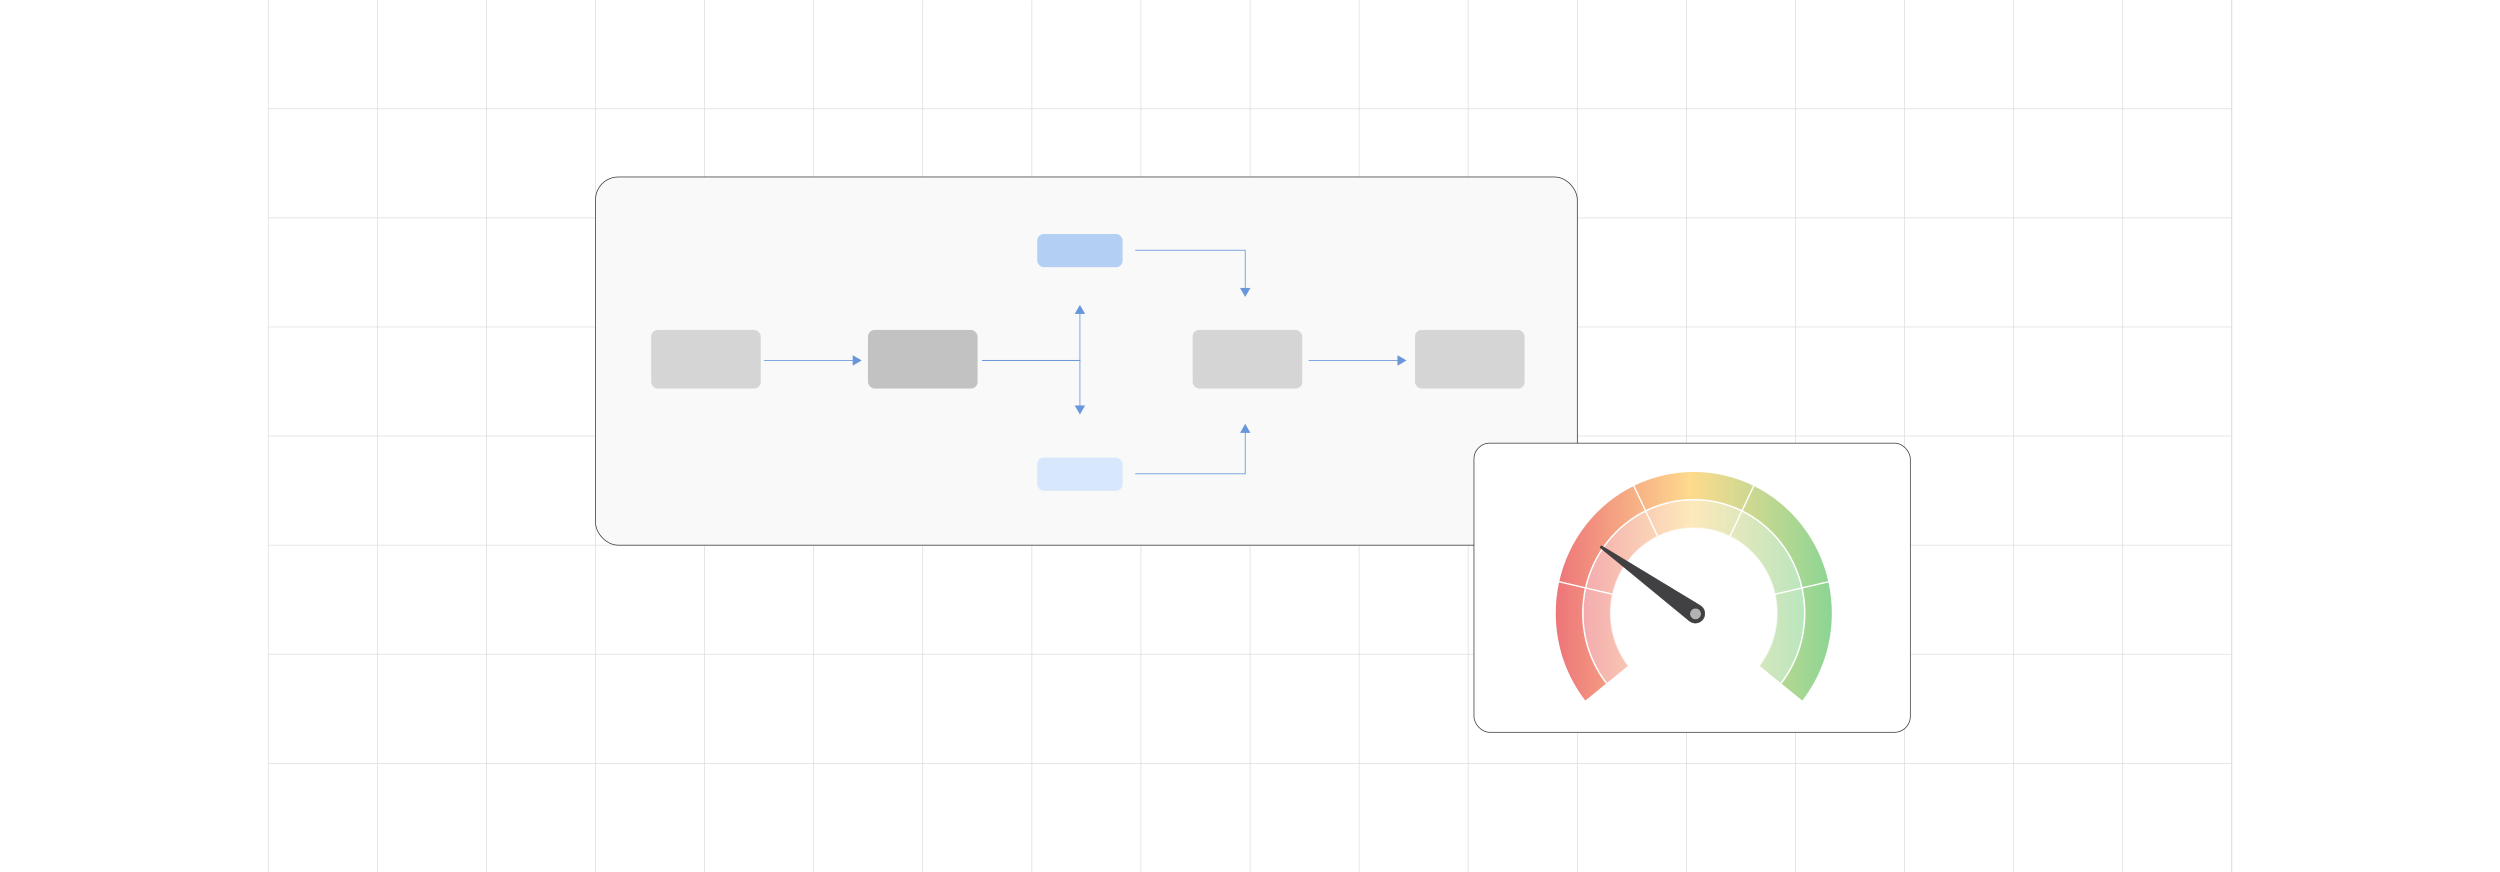 <?xml version="1.0" encoding="UTF-8"?><svg id="Layer_1" xmlns="http://www.w3.org/2000/svg" xmlns:xlink="http://www.w3.org/1999/xlink" viewBox="0 0 860 300"><defs><filter id="drop-shadow-1" filterUnits="userSpaceOnUse"><feOffset dx="2" dy="2"/><feGaussianBlur result="blur" stdDeviation="3"/><feFlood flood-color="#333" flood-opacity=".06"/><feComposite in2="blur" operator="in"/><feComposite in="SourceGraphic"/></filter><linearGradient id="linear-gradient" x1="542.487" y1="201.591" x2="618.84" y2="201.591" gradientUnits="userSpaceOnUse"><stop offset="0" stop-color="#e21c24"/><stop offset=".488" stop-color="#fdc346"/><stop offset="1" stop-color="#42bb50"/></linearGradient><linearGradient id="linear-gradient-2" x1="532.94" y1="199.751" x2="628.387" y2="199.751" xlink:href="#linear-gradient"/><linearGradient id="linear-gradient-3" x1="603.047" y1="233.3" x2="617.976" y2="233.3" gradientUnits="userSpaceOnUse"><stop offset="0" stop-color="#e21c24"/><stop offset=".273" stop-color="#e76522"/><stop offset=".523" stop-color="#ff8b1b"/><stop offset=".769" stop-color="#fdc346"/><stop offset="1" stop-color="#42bb50"/></linearGradient><linearGradient id="linear-gradient-4" x1="608.577" y1="200.247" x2="627.197" y2="200.247" xlink:href="#linear-gradient-3"/><linearGradient id="linear-gradient-5" x1="593.089" y1="173.733" x2="601.378" y2="173.733" xlink:href="#linear-gradient-3"/><linearGradient id="linear-gradient-6" x1="559.941" y1="173.733" x2="568.231" y2="173.733" xlink:href="#linear-gradient-3"/><linearGradient id="linear-gradient-7" x1="534.123" y1="200.247" x2="552.742" y2="200.247" xlink:href="#linear-gradient-3"/><linearGradient id="linear-gradient-8" x1="543.344" x2="558.273" xlink:href="#linear-gradient-3"/></defs><rect y="0" width="860" height="300" rx="5" ry="5" fill="#fff" stroke-width="0"/><rect y="0" width="860" height="300" rx="5" ry="5" fill="#fff" stroke-width="0"/><rect y="0" width="860" height="300" rx="5" ry="5" fill="#fff" stroke-width="0"/><rect x="92.264" y="-.108" width="675.472" height="300.225" fill="none" stroke="#dbdcdd" stroke-miterlimit="10" stroke-width=".25"/><polyline points="92.264 300.117 129.8 300.117 167.323 300.117 167.335 300.117 204.859 300.117 242.358 300.117 242.37 300.117 279.906 300.117 317.43 300.117 317.442 300.117 354.953 300.117 392.476 300.117 430.025 300.117 467.524 300.117 505.047 300.117 505.059 300.117 542.595 300.117 580.119 300.117 580.131 300.117 617.642 300.117 655.153 300.117 655.166 300.117 692.701 300.117 730.213 300.117 767.736 300.117" fill="none" stroke="#dbdcdd" stroke-miterlimit="10" stroke-width=".25"/><polyline points="767.736 262.594 730.213 262.594 692.701 262.594 692.689 262.594 655.178 262.594 655.153 262.594 617.654 262.594 617.642 262.594 580.131 262.594 580.119 262.594 580.106 262.594 542.595 262.594 542.583 262.594 505.072 262.594 505.047 262.594 467.524 262.594 430.025 262.594 392.489 262.594 392.476 262.594 354.965 262.594 354.953 262.594 317.442 262.594 317.43 262.594 317.417 262.594 279.906 262.594 279.894 262.594 242.382 262.594 242.358 262.594 204.859 262.594 167.335 262.594 167.323 262.594 167.311 262.594 129.8 262.594 92.276 262.594" fill="none" stroke="#dbdcdd" stroke-miterlimit="10" stroke-width=".25"/><polyline points="767.736 225.058 730.213 225.058 692.701 225.058 692.689 225.058 658.839 225.058 655.178 225.058 655.153 225.058 617.654 225.058 617.642 225.058 580.131 225.058 580.119 225.058 580.106 225.058 576.445 225.058 542.595 225.058 542.583 225.058 505.072 225.058 505.047 225.058 467.524 225.058 430.025 225.058 392.489 225.058 392.476 225.058 354.965 225.058 354.953 225.058 317.442 225.058 317.43 225.058 317.417 225.058 279.906 225.058 279.894 225.058 242.382 225.058 242.358 225.058 204.859 225.058 167.335 225.058 167.323 225.058 167.311 225.058 129.8 225.058 92.276 225.058" fill="none" stroke="#dbdcdd" stroke-miterlimit="10" stroke-width=".25"/><polyline points="767.736 187.534 730.213 187.534 694.6 187.534 692.701 187.534 692.689 187.534 655.178 187.534 655.153 187.534 617.654 187.534 617.642 187.534 580.131 187.534 580.119 187.534 580.106 187.534 542.595 187.534 542.583 187.534 540.684 187.534 505.072 187.534 505.047 187.534 467.524 187.534 439.27 187.534 430.025 187.534 392.489 187.534 392.476 187.534 354.965 187.534 354.953 187.534 317.442 187.534 317.43 187.534 317.417 187.534 279.906 187.534 279.894 187.534 242.382 187.534 242.358 187.534 204.859 187.534 167.335 187.534 167.323 187.534 167.311 187.534 129.8 187.534 92.276 187.534" fill="none" stroke="#dbdcdd" stroke-miterlimit="10" stroke-width=".25"/><polyline points="767.736 149.999 730.213 149.999 703.253 149.999 692.701 149.999 692.689 149.999 655.178 149.999 655.153 149.999 617.654 149.999 617.642 149.999 580.131 149.999 580.119 149.999 580.106 149.999 542.595 149.999 542.583 149.999 532.031 149.999 505.072 149.999 505.047 149.999 467.524 149.999 430.025 149.999 392.489 149.999 392.476 149.999 359.625 149.999 354.965 149.999 354.953 149.999 339.347 149.999 334.145 149.999 317.442 149.999 317.43 149.999 317.417 149.999 279.906 149.999 279.894 149.999 242.382 149.999 242.358 149.999 204.859 149.999 167.335 149.999 167.323 149.999 167.311 149.999 129.8 149.999 92.276 149.999" fill="none" stroke="#dbdcdd" stroke-miterlimit="10" stroke-width=".25"/><polyline points="767.736 112.475 730.213 112.475 694.612 112.475 692.701 112.475 692.689 112.475 655.178 112.475 655.153 112.475 617.654 112.475 617.642 112.475 580.131 112.475 580.119 112.475 580.106 112.475 542.595 112.475 542.583 112.475 540.684 112.475 505.072 112.475 505.047 112.475 467.524 112.475 435.966 112.475 430.025 112.475 392.489 112.475 392.476 112.475 354.965 112.475 354.953 112.475 317.442 112.475 317.43 112.475 317.417 112.475 279.906 112.475 279.894 112.475 242.382 112.475 242.358 112.475 204.859 112.475 167.335 112.475 167.323 112.475 167.311 112.475 129.8 112.475 92.276 112.475" fill="none" stroke="#dbdcdd" stroke-miterlimit="10" stroke-width=".25"/><polyline points="767.736 74.952 730.213 74.952 692.701 74.952 692.689 74.952 658.864 74.952 655.178 74.952 655.153 74.952 617.654 74.952 617.642 74.952 580.131 74.952 580.119 74.952 580.106 74.952 576.42 74.952 542.595 74.952 542.583 74.952 505.072 74.952 505.047 74.952 467.524 74.952 430.025 74.952 392.489 74.952 392.476 74.952 354.965 74.952 354.953 74.952 317.442 74.952 317.43 74.952 317.417 74.952 279.906 74.952 279.894 74.952 242.382 74.952 242.358 74.952 204.859 74.952 167.335 74.952 167.323 74.952 167.311 74.952 129.8 74.952 92.276 74.952" fill="none" stroke="#dbdcdd" stroke-miterlimit="10" stroke-width=".25"/><polyline points="767.736 37.428 730.213 37.428 692.701 37.428 692.689 37.428 655.178 37.428 655.153 37.428 617.654 37.428 617.642 37.428 580.131 37.428 580.119 37.428 580.106 37.428 542.595 37.428 542.583 37.428 505.072 37.428 505.047 37.428 467.524 37.428 430.025 37.428 392.489 37.428 392.476 37.428 354.965 37.428 354.953 37.428 317.442 37.428 317.43 37.428 317.417 37.428 279.906 37.428 279.894 37.428 242.382 37.428 242.358 37.428 204.859 37.428 167.335 37.428 167.323 37.428 167.311 37.428 129.8 37.428 92.276 37.428" fill="none" stroke="#dbdcdd" stroke-miterlimit="10" stroke-width=".25"/><polyline points="767.736 300.117 767.736 262.594 767.736 262.581 767.736 225.058 767.736 187.534 767.736 149.999 767.736 149.986 767.736 112.487 767.736 112.475 767.736 112.463 767.736 74.952 767.736 37.428 767.736 -.108 767.736 -.12" fill="none" stroke="#dbdcdd" stroke-miterlimit="10" stroke-width=".25"/><polyline points="730.219 -.118 730.219 -.103 730.219 37.43 730.219 74.949 730.219 112.468 730.219 112.482 730.219 149.986 730.219 187.534 730.219 225.053 730.219 262.587 730.219 300.12" fill="none" stroke="#dbdcdd" stroke-miterlimit="10" stroke-width=".25"/><polyline points="692.7 -.118 692.7 -.103 692.7 37.43 692.7 74.949 692.7 112.468 692.7 112.482 692.7 149.986 692.7 187.534 692.7 225.053 692.7 262.587 692.7 300.12" fill="none" stroke="#dbdcdd" stroke-miterlimit="10" stroke-width=".25"/><polyline points="655.152 -.118 655.152 -.103 655.152 37.43 655.152 74.949 655.152 112.468 655.152 112.482 655.152 149.986 655.152 187.534 655.152 225.053 655.152 262.587 655.152 300.12" fill="none" stroke="#dbdcdd" stroke-miterlimit="10" stroke-width=".25"/><polyline points="617.648 -.118 617.648 -.103 617.648 37.43 617.648 74.949 617.648 112.468 617.648 112.482 617.648 149.986 617.648 187.534 617.648 225.053 617.648 262.587 617.648 300.12" fill="none" stroke="#dbdcdd" stroke-miterlimit="10" stroke-width=".25"/><polyline points="580.114 -.118 580.114 -.103 580.114 37.43 580.114 74.949 580.114 112.468 580.114 112.482 580.114 149.986 580.114 187.534 580.114 225.053 580.114 262.587 580.114 300.12" fill="none" stroke="#dbdcdd" stroke-miterlimit="10" stroke-width=".25"/><polyline points="542.596 -.118 542.596 -.103 542.596 37.43 542.596 74.949 542.596 112.468 542.596 112.482 542.596 149.986 542.596 187.534 542.596 225.053 542.596 262.587 542.596 300.12" fill="none" stroke="#dbdcdd" stroke-miterlimit="10" stroke-width=".25"/><polyline points="505.047 -.118 505.047 -.103 505.047 37.43 505.047 74.949 505.047 112.468 505.047 112.482 505.047 149.986 505.047 187.534 505.047 225.053 505.047 262.587 505.047 300.12" fill="none" stroke="#dbdcdd" stroke-miterlimit="10" stroke-width=".25"/><polyline points="467.529 -.118 467.529 -.103 467.529 37.43 467.529 74.949 467.529 112.468 467.529 112.482 467.529 149.986 467.529 187.534 467.529 225.053 467.529 262.587 467.529 300.12" fill="none" stroke="#dbdcdd" stroke-miterlimit="10" stroke-width=".25"/><polyline points="430.024 -.118 430.024 -.103 430.024 37.43 430.024 74.949 430.024 112.468 430.024 112.482 430.024 149.986 430.024 187.534 430.024 225.053 430.024 262.587 430.024 300.12" fill="none" stroke="#dbdcdd" stroke-miterlimit="10" stroke-width=".25"/><polyline points="392.476 -.118 392.476 -.103 392.476 37.43 392.476 74.949 392.476 112.468 392.476 112.482 392.476 149.986 392.476 187.534 392.476 225.053 392.476 262.587 392.476 300.12" fill="none" stroke="#dbdcdd" stroke-miterlimit="10" stroke-width=".25"/><polyline points="354.958 -.118 354.958 -.103 354.958 37.43 354.958 74.949 354.958 112.468 354.958 112.482 354.958 149.986 354.958 187.534 354.958 225.053 354.958 262.587 354.958 300.12" fill="none" stroke="#dbdcdd" stroke-miterlimit="10" stroke-width=".25"/><polyline points="317.424 -.118 317.424 -.103 317.424 37.43 317.424 74.949 317.424 112.468 317.424 112.482 317.424 149.986 317.424 187.534 317.424 225.053 317.424 262.587 317.424 300.12" fill="none" stroke="#dbdcdd" stroke-miterlimit="10" stroke-width=".25"/><polyline points="279.905 -.118 279.905 -.103 279.905 37.43 279.905 74.949 279.905 112.468 279.905 112.482 279.905 149.986 279.905 187.534 279.905 225.053 279.905 262.587 279.905 300.12" fill="none" stroke="#dbdcdd" stroke-miterlimit="10" stroke-width=".25"/><polyline points="242.357 -.118 242.357 -.103 242.357 37.43 242.357 74.949 242.357 112.468 242.357 112.482 242.357 149.986 242.357 187.534 242.357 225.053 242.357 262.587 242.357 300.12" fill="none" stroke="#dbdcdd" stroke-miterlimit="10" stroke-width=".25"/><polyline points="204.853 -.118 204.853 -.103 204.853 37.43 204.853 74.949 204.853 112.468 204.853 112.482 204.853 149.986 204.853 187.534 204.853 225.053 204.853 262.587 204.853 300.12" fill="none" stroke="#dbdcdd" stroke-miterlimit="10" stroke-width=".25"/><polyline points="167.32 -.118 167.32 -.103 167.32 37.43 167.32 74.949 167.32 112.468 167.32 112.482 167.32 149.986 167.32 187.534 167.32 225.053 167.32 262.587 167.32 300.12" fill="none" stroke="#dbdcdd" stroke-miterlimit="10" stroke-width=".25"/><polyline points="129.801 -.118 129.801 -.103 129.801 37.43 129.801 74.949 129.801 112.468 129.801 112.482 129.801 149.986 129.801 187.534 129.801 225.053 129.801 262.587 129.801 300.12" fill="none" stroke="#dbdcdd" stroke-miterlimit="10" stroke-width=".25"/><rect x="204.853" y="60.885" width="337.742" height="126.649" rx="7.832" ry="7.832" fill="#f9f9f9" stroke="#333" stroke-miterlimit="10" stroke-width=".25"/><g opacity=".77"><rect x="224.006" y="113.498" width="37.703" height="20.163" rx="2.287" ry="2.287" fill="#cacaca" stroke-width="0"/><line x1="262.766" y1="123.992" x2="293.847" y2="123.992" fill="none" stroke="#3b79d1" stroke-miterlimit="10" stroke-width=".281"/><polygon points="293.322 125.787 296.43 123.992 293.322 122.197 293.322 125.787" fill="#3b79d1" stroke-width="0"/><polyline points="337.83 124.006 371.494 124.006 371.494 107.463" fill="none" stroke="#3b79d1" stroke-miterlimit="10" stroke-width=".281"/><polygon points="373.289 107.989 371.494 104.88 369.699 107.989 373.289 107.989" fill="#3b79d1" stroke-width="0"/><polyline points="337.83 123.973 371.494 123.973 371.494 140" fill="none" stroke="#3b79d1" stroke-miterlimit="10" stroke-width=".281"/><polygon points="369.699 139.475 371.494 142.583 373.289 139.475 369.699 139.475" fill="#3b79d1" stroke-width="0"/><polyline points="390.49 86.079 428.356 86.079 428.356 99.573" fill="none" stroke="#3b79d1" stroke-miterlimit="10" stroke-width=".281"/><polygon points="426.561 99.048 428.356 102.156 430.151 99.048 426.561 99.048" fill="#3b79d1" stroke-width="0"/><polyline points="390.49 162.992 428.356 162.992 428.356 148.389" fill="none" stroke="#3b79d1" stroke-miterlimit="10" stroke-width=".281"/><polygon points="430.151 148.914 428.356 145.806 426.561 148.914 430.151 148.914" fill="#3b79d1" stroke-width="0"/><rect x="298.586" y="113.498" width="37.703" height="20.163" rx="2.287" ry="2.287" fill="#b1b1b1" stroke-width="0"/><rect x="356.812" y="80.489" width="29.365" height="11.432" rx="2.287" ry="2.287" fill="#9ec2f2" stroke-width="0"/><line x1="450.172" y1="123.992" x2="481.253" y2="123.992" fill="none" stroke="#3b79d1" stroke-miterlimit="10" stroke-width=".281"/><polygon points="480.728 125.787 483.837 123.992 480.728 122.197 480.728 125.787" fill="#3b79d1" stroke-width="0"/><rect x="410.265" y="113.498" width="37.703" height="20.163" rx="2.287" ry="2.287" fill="#cacaca" stroke-width="0"/><rect x="486.757" y="113.498" width="37.703" height="20.163" rx="2.287" ry="2.287" fill="#cacaca" stroke-width="0"/><rect x="356.812" y="157.41" width="29.365" height="11.432" rx="2.287" ry="2.287" fill="#cce1fc" stroke-width="0"/></g><g filter="url(#drop-shadow-1)"><rect x="505.047" y="150.44" width="150.104" height="99.472" rx="5.445" ry="5.445" fill="#fff" stroke="#333" stroke-miterlimit="10" stroke-width=".25"/><g opacity=".61"><path d="M618.84,208.944c0,9.213-3.119,17.682-8.326,24.358l-7.467-6.094c3.91-5.007,6.247-11.349,6.247-18.263,0-2.241-.248-4.425-.715-6.523-1.946-8.784-7.744-16.06-15.488-19.885-3.758-1.85-7.973-2.89-12.427-2.89-4.463,0-8.679,1.04-12.436,2.89-7.734,3.824-13.543,11.101-15.488,19.885-.467,2.098-.706,4.282-.706,6.523,0,6.914,2.327,13.256,6.237,18.263l-7.468,6.094c-5.207-6.676-8.316-15.145-8.316-24.358,0-2.985.324-5.903.944-8.698,2.594-11.711,10.329-21.42,20.657-26.503,5.007-2.47,10.624-3.862,16.575-3.862,5.942,0,11.559,1.392,16.566,3.862,10.329,5.083,18.063,14.792,20.657,26.503.62,2.794.954,5.713.954,8.698Z" fill="url(#linear-gradient)" opacity=".6" stroke="#fff" stroke-miterlimit="10" stroke-width=".477"/><path d="M628.387,208.944c0,11.521-3.901,22.107-10.414,30.442l-7.458-6.085c5.207-6.676,8.326-15.145,8.326-24.358,0-2.985-.334-5.903-.954-8.698-2.594-11.711-10.329-21.42-20.657-26.503-5.007-2.47-10.624-3.862-16.566-3.862-5.951,0-11.568,1.392-16.575,3.862-10.329,5.083-18.063,14.792-20.657,26.503-.62,2.794-.944,5.713-.944,8.698,0,9.213,3.109,17.682,8.316,24.358l-7.458,6.085c-6.514-8.335-10.405-18.921-10.405-30.442,0-3.739.401-7.372,1.183-10.872,3.252-14.639,12.913-26.77,25.817-33.141,6.266-3.08,13.295-4.816,20.724-4.816s14.449,1.736,20.714,4.816c12.903,6.371,22.574,18.502,25.817,33.141.782,3.5,1.192,7.134,1.192,10.872Z" fill="url(#linear-gradient-2)" stroke="#fff" stroke-miterlimit="10" stroke-width=".477"/><polyline points="603.047 227.21 610.517 233.306 617.976 239.391" fill="url(#linear-gradient-3)" stroke="#fff" stroke-miterlimit="10" stroke-width=".477"/><polyline points="627.197 198.072 617.887 200.247 608.577 202.423" fill="url(#linear-gradient-4)" stroke="#fff" stroke-miterlimit="10" stroke-width=".477"/><polyline points="601.378 164.93 597.234 173.739 593.089 182.536" fill="url(#linear-gradient-5)" stroke="#fff" stroke-miterlimit="10" stroke-width=".477"/><polyline points="568.231 182.536 564.086 173.739 559.941 164.93" fill="url(#linear-gradient-6)" stroke="#fff" stroke-miterlimit="10" stroke-width=".477"/><polyline points="552.742 202.423 543.433 200.247 534.123 198.072" fill="url(#linear-gradient-7)" stroke="#fff" stroke-miterlimit="10" stroke-width=".477"/><polyline points="543.344 239.391 550.803 233.306 558.273 227.21" fill="url(#linear-gradient-8)" stroke="#fff" stroke-miterlimit="10" stroke-width=".477"/></g><path d="M548.641,186.558l30.484,25.058c1.466,1.205,3.647.913,4.744-.636h0c1.097-1.549.648-3.703-.975-4.686l-33.759-20.432c-.454-.275-.903.359-.493.696Z" fill="#414042" stroke="#231f20" stroke-miterlimit="10" stroke-width=".12"/><circle cx="581.264" cy="209.171" r="1.951" fill="#b1b3b5" stroke="#231f20" stroke-miterlimit="10" stroke-width=".12"/></g></svg>